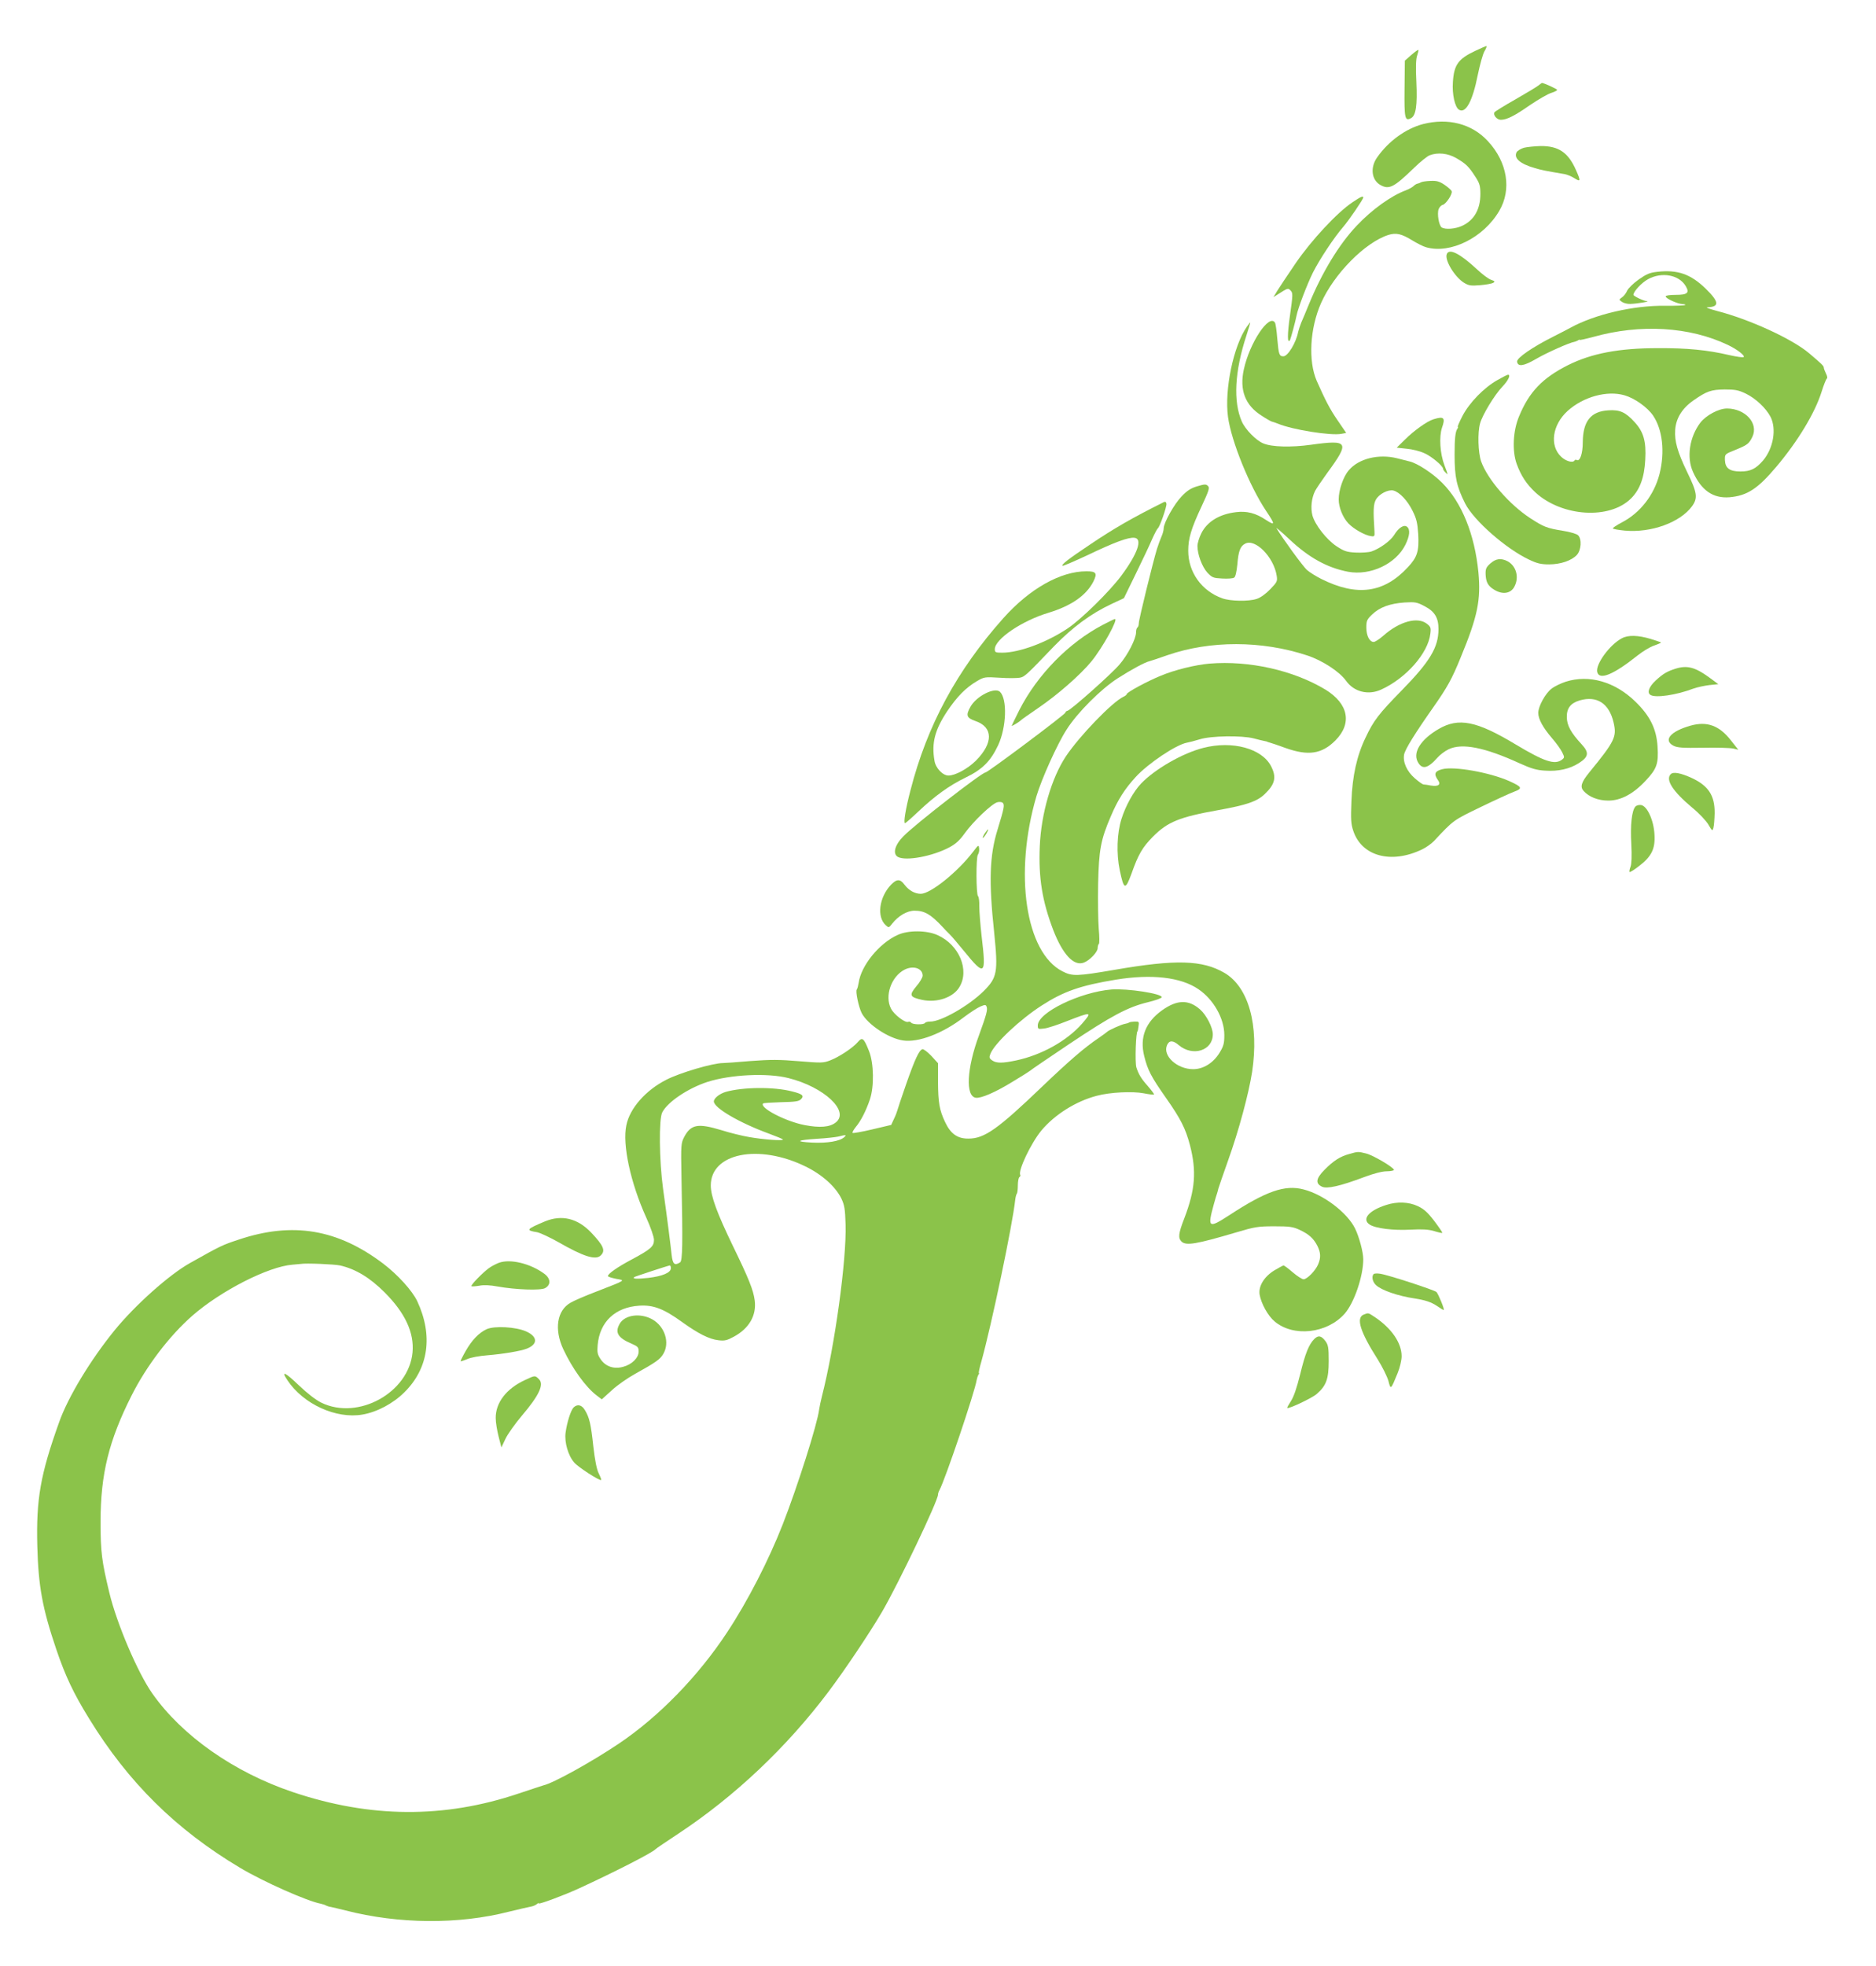 <?xml version="1.0" standalone="no"?>
<!DOCTYPE svg PUBLIC "-//W3C//DTD SVG 20010904//EN"
 "http://www.w3.org/TR/2001/REC-SVG-20010904/DTD/svg10.dtd">
<svg version="1.0" xmlns="http://www.w3.org/2000/svg"
 width="1222pt" height="1280pt" viewBox="0 0 1222 1280"
 preserveAspectRatio="xMidYMid meet">
<g transform="translate(0,1280) scale(0.1,-0.1)"
fill="#8bc34a" stroke="none">
<path d="M9610 12469 c-111 -52 -139 -91 -146 -203 -6 -80 13 -163 39 -180 44
-28 89 54 123 226 14 67 33 137 44 155 11 18 16 33 12 33 -4 0 -36 -14 -72
-31z"/>
<path d="M9193 12442 l-42 -37 -2 -183 c-2 -194 2 -213 43 -191 31 17 41 83
34 234 -5 96 -3 150 5 173 6 18 10 35 8 37 -2 2 -23 -13 -46 -33z"/>
<path d="M10019 12242 c-13 -10 -81 -51 -151 -91 -71 -40 -130 -77 -133 -82
-11 -17 15 -49 41 -49 39 0 89 25 192 97 54 36 115 72 137 78 22 7 39 16 38
20 -1 6 -87 45 -99 45 -1 0 -12 -8 -25 -18z"/>
<path d="M9269 11992 c-113 -30 -226 -112 -300 -219 -44 -64 -35 -143 20 -176
58 -34 89 -19 221 109 41 40 88 78 103 83 53 20 118 13 172 -18 64 -37 83 -56
124 -120 29 -44 34 -61 34 -114 0 -100 -41 -172 -120 -208 -44 -20 -108 -25
-132 -10 -18 12 -31 89 -20 119 5 13 17 26 27 28 22 6 65 72 58 89 -3 8 -24
26 -47 42 -33 22 -51 27 -91 25 -28 -1 -55 -5 -62 -9 -6 -4 -17 -8 -23 -9 -7
-1 -19 -9 -27 -17 -8 -7 -29 -19 -48 -26 -95 -35 -221 -125 -320 -230 -115
-121 -227 -305 -313 -515 -18 -44 -40 -97 -49 -117 -8 -20 -17 -47 -20 -60
-13 -70 -67 -159 -96 -159 -27 0 -31 11 -40 115 -4 52 -11 99 -15 104 -37 61
-165 -130 -203 -305 -29 -134 9 -233 115 -300 30 -20 60 -37 67 -39 6 -1 25
-8 41 -14 93 -39 344 -79 412 -66 l32 6 -56 82 c-50 72 -81 133 -136 257 -56
129 -45 341 28 506 84 190 286 395 438 444 51 16 86 8 156 -35 31 -19 72 -40
91 -45 158 -45 374 62 476 237 82 139 53 317 -74 454 -104 113 -259 153 -423
111z"/>
<path d="M9927 11838 c-20 -6 -42 -19 -48 -29 -20 -39 22 -76 120 -104 40 -12
70 -18 194 -39 15 -3 43 -14 62 -26 41 -26 43 -20 11 52 -51 116 -114 158
-231 157 -38 -1 -87 -6 -108 -11z"/>
<path d="M8810 11483 c-99 -66 -267 -246 -371 -398 -53 -77 -106 -158 -120
-180 l-24 -40 25 16 c71 45 69 45 87 27 15 -16 15 -26 -4 -160 -18 -125 -18
-191 0 -162 5 10 36 123 43 161 9 46 68 201 106 278 44 87 138 229 197 297 37
43 131 180 131 192 0 12 -17 5 -70 -31z"/>
<path d="M9424 11145 c-15 -38 51 -148 112 -186 31 -19 45 -21 105 -16 38 3
76 10 85 15 14 8 12 11 -13 20 -17 5 -59 37 -94 70 -110 102 -180 137 -195 97z"/>
<path d="M10795 11030 c-49 -5 -71 -15 -122 -51 -34 -24 -67 -57 -74 -72 -6
-15 -21 -35 -33 -43 -21 -15 -21 -15 -2 -29 11 -8 36 -15 55 -14 42 1 134 16
109 18 -22 1 -88 33 -88 41 0 22 53 79 95 102 89 49 201 29 245 -44 27 -45 13
-58 -66 -58 -38 0 -64 -4 -64 -10 0 -14 78 -49 109 -50 13 0 22 -3 18 -6 -3
-3 -61 -6 -129 -5 -207 3 -460 -56 -618 -143 -14 -8 -63 -33 -110 -57 -136
-68 -241 -140 -238 -164 5 -35 44 -29 126 19 67 39 215 105 247 110 5 1 16 5
23 9 6 5 12 6 12 4 0 -3 39 6 88 19 306 86 628 67 877 -52 59 -28 113 -69 103
-79 -4 -4 -46 2 -95 13 -140 33 -275 46 -463 45 -254 0 -432 -34 -585 -110
-167 -84 -254 -174 -320 -334 -40 -95 -46 -226 -15 -311 28 -76 63 -130 122
-185 173 -158 484 -178 623 -38 57 57 86 135 92 251 7 119 -11 182 -69 245
-60 66 -97 82 -172 77 -114 -7 -165 -71 -166 -208 0 -74 -19 -128 -40 -115 -5
3 -11 1 -14 -4 -11 -17 -57 -4 -87 25 -77 73 -57 208 42 298 103 93 258 135
371 102 66 -19 149 -78 186 -132 62 -92 78 -237 42 -380 -35 -137 -126 -254
-246 -316 -34 -18 -61 -36 -58 -39 2 -4 37 -10 77 -14 172 -16 362 53 439 159
38 53 34 87 -32 222 -64 133 -83 202 -78 275 5 75 45 140 118 191 87 61 116
71 205 72 67 0 89 -4 137 -27 65 -32 130 -93 161 -151 40 -79 19 -205 -49
-285 -47 -54 -81 -71 -147 -71 -70 0 -99 21 -101 74 -1 39 -1 39 67 66 81 33
90 41 112 86 41 87 -45 183 -165 184 -55 0 -136 -44 -174 -92 -71 -94 -91
-226 -48 -321 54 -120 130 -173 237 -165 116 10 185 55 307 200 140 166 250
349 293 485 14 45 30 85 35 88 5 3 2 18 -6 33 -7 15 -14 32 -14 38 0 11 -13
24 -96 94 -111 94 -389 221 -599 275 -49 13 -78 24 -63 24 80 3 77 35 -12 122
-98 95 -183 124 -315 109z"/>
<path d="M8122 10673 c-87 -125 -147 -408 -123 -588 22 -159 140 -450 249
-613 59 -88 59 -97 -1 -58 -67 45 -126 60 -196 51 -109 -13 -188 -62 -226
-138 -14 -28 -25 -65 -25 -82 0 -55 30 -135 64 -173 31 -33 39 -36 97 -39 35
-2 70 0 78 6 9 5 16 38 21 87 7 86 19 118 51 134 65 35 186 -87 205 -208 6
-37 3 -42 -42 -89 -30 -31 -65 -56 -89 -63 -52 -17 -170 -15 -223 4 -135 48
-222 170 -222 310 0 80 19 144 87 289 48 103 54 121 41 133 -12 12 -21 12 -68
-2 -41 -12 -67 -28 -102 -65 -49 -50 -118 -173 -118 -210 0 -11 -6 -35 -14
-52 -8 -18 -21 -54 -30 -82 -26 -86 -118 -459 -118 -483 0 -12 -4 -25 -9 -28
-5 -3 -9 -17 -9 -32 0 -41 -54 -147 -107 -208 -51 -61 -317 -297 -339 -302 -8
-2 -14 -7 -14 -12 0 -11 -506 -390 -521 -390 -23 0 -457 -336 -534 -415 -57
-57 -72 -115 -36 -135 53 -28 224 4 334 62 43 23 69 47 101 92 54 76 177 193
212 202 14 4 30 2 36 -4 13 -13 8 -37 -35 -177 -51 -166 -57 -334 -21 -669 26
-256 20 -291 -68 -379 -97 -96 -280 -201 -350 -199 -15 0 -30 -4 -33 -9 -8
-13 -82 -11 -90 2 -4 6 -13 8 -20 5 -20 -7 -92 48 -111 86 -43 82 1 209 88
254 57 29 118 9 118 -39 0 -11 -18 -43 -41 -69 -49 -59 -44 -71 39 -89 96 -20
201 16 241 83 68 111 -1 276 -142 339 -71 32 -191 33 -260 1 -120 -54 -238
-199 -254 -312 -3 -19 -8 -38 -12 -43 -10 -10 12 -115 32 -154 39 -74 174
-164 269 -178 100 -15 258 45 396 151 41 31 89 62 108 70 31 13 35 13 41 -2 7
-20 -2 -53 -50 -185 -80 -216 -89 -397 -21 -407 34 -5 127 35 241 105 60 36
110 68 113 71 3 4 118 82 255 174 274 183 380 240 512 272 47 11 88 26 90 32
8 23 -224 59 -327 51 -205 -17 -480 -150 -480 -234 0 -25 2 -25 43 -20 23 3
87 24 142 46 167 65 172 65 103 -15 -100 -113 -264 -204 -429 -239 -89 -19
-129 -19 -156 0 -19 13 -21 20 -12 42 25 67 192 224 335 316 143 92 252 130
483 168 233 38 423 16 537 -62 99 -67 169 -191 169 -299 0 -55 -5 -72 -31
-115 -41 -67 -106 -107 -172 -107 -105 0 -201 88 -170 157 14 32 39 32 77 -1
91 -76 221 -35 221 71 0 45 -42 126 -83 162 -75 66 -150 64 -248 -6 -107 -77
-146 -175 -116 -297 23 -93 45 -135 142 -273 96 -137 127 -198 156 -307 44
-170 35 -290 -37 -478 -38 -98 -41 -127 -18 -150 29 -29 95 -18 359 60 117 35
141 39 245 39 99 0 122 -3 165 -23 60 -28 91 -55 116 -104 22 -44 24 -77 5
-121 -17 -41 -72 -97 -95 -97 -9 0 -41 20 -70 45 -29 25 -56 45 -60 45 -4 0
-31 -15 -60 -32 -67 -41 -105 -104 -96 -158 10 -58 54 -138 97 -174 122 -104
342 -80 457 50 62 71 121 243 121 354 0 47 -26 144 -53 200 -51 104 -206 222
-336 255 -121 32 -244 -11 -484 -168 -136 -88 -143 -83 -100 73 8 30 18 62 21
70 3 8 6 22 8 30 2 8 31 92 64 185 69 192 134 434 156 575 46 305 -23 553
-180 645 -144 84 -317 89 -716 20 -245 -42 -275 -43 -339 -10 -241 122 -318
637 -170 1140 34 114 137 343 197 435 70 110 222 262 332 333 86 55 179 106
209 112 9 2 61 20 116 39 278 96 613 96 910 -2 98 -32 210 -105 253 -165 51
-72 145 -96 229 -57 161 73 306 237 320 364 5 38 2 45 -22 64 -61 48 -179 16
-285 -78 -25 -22 -53 -40 -62 -40 -27 0 -48 40 -48 94 0 44 4 53 39 86 49 46
113 70 211 77 68 4 80 2 129 -24 66 -34 91 -75 91 -149 0 -119 -55 -211 -239
-399 -149 -152 -184 -197 -236 -308 -57 -118 -86 -250 -92 -413 -5 -118 -3
-150 12 -194 55 -166 248 -218 450 -120 25 12 58 36 75 53 129 138 125 135
303 221 95 46 193 91 220 101 57 21 52 31 -32 69 -129 57 -361 98 -438 77 -48
-13 -54 -31 -27 -70 22 -30 4 -44 -46 -36 -19 4 -41 7 -48 7 -7 1 -32 19 -56
40 -52 45 -79 105 -70 155 7 35 71 138 194 313 86 123 118 179 175 320 110
266 132 373 115 554 -24 245 -108 454 -235 581 -62 63 -162 128 -212 140 -10
3 -47 12 -83 21 -120 30 -250 -2 -314 -78 -36 -41 -66 -129 -66 -190 0 -52 27
-118 63 -156 35 -37 108 -78 147 -83 23 -4 25 -1 23 31 -9 139 -7 176 9 206
20 37 80 68 114 60 40 -10 92 -65 125 -132 26 -52 32 -79 37 -152 6 -111 -6
-150 -67 -215 -156 -169 -332 -193 -564 -77 -34 17 -76 43 -93 58 -26 22 -161
208 -199 272 -5 8 32 -23 82 -70 128 -121 248 -187 384 -213 146 -27 311 51
373 175 29 59 33 100 11 118 -20 16 -55 -6 -84 -54 -24 -38 -94 -89 -148 -107
-19 -6 -65 -9 -103 -7 -58 3 -75 9 -124 41 -65 43 -140 139 -157 200 -13 49
-6 114 17 160 9 17 45 70 79 117 149 203 140 218 -105 184 -130 -18 -256 -15
-312 9 -47 20 -116 90 -139 142 -57 130 -47 326 30 561 15 46 26 84 25 84 -2
0 -11 -12 -22 -27z"/>
<path d="M9752 10324 c-86 -49 -180 -145 -226 -233 -20 -39 -34 -71 -30 -71 3
0 2 -6 -3 -12 -13 -19 -18 -63 -18 -168 0 -148 13 -207 69 -319 56 -110 265
-294 416 -365 52 -25 78 -31 130 -31 75 0 146 24 181 61 29 31 34 104 8 129
-8 8 -53 22 -100 29 -104 17 -123 25 -210 81 -137 89 -279 253 -321 370 -20
57 -24 188 -7 248 15 55 93 184 145 239 40 42 56 78 37 78 -5 0 -36 -16 -71
-36z"/>
<path d="M9338 10070 c-41 -12 -128 -74 -186 -132 l-54 -53 65 -7 c36 -3 87
-16 113 -28 47 -20 124 -84 124 -103 0 -5 7 -15 15 -23 19 -19 19 -20 -6 46
-29 77 -36 185 -16 245 23 65 13 76 -55 55z"/>
<path d="M7580 9530 c-206 -103 -321 -169 -480 -276 -142 -95 -187 -130 -179
-138 3 -3 77 29 165 70 173 83 265 117 304 112 54 -6 21 -103 -87 -248 -76
-102 -262 -285 -350 -343 -138 -92 -315 -157 -425 -157 -43 0 -48 2 -48 23 1
66 177 185 350 237 148 45 245 112 292 203 27 55 19 67 -45 67 -169 0 -370
-113 -542 -306 -302 -339 -496 -698 -604 -1119 -32 -121 -47 -215 -36 -215 4
0 42 33 84 73 111 105 204 172 311 224 110 53 163 107 212 211 54 117 60 299
12 347 -34 33 -155 -28 -193 -98 -31 -55 -25 -72 33 -92 116 -40 117 -143 3
-258 -54 -53 -134 -97 -179 -97 -37 0 -84 49 -91 97 -20 116 3 201 83 322 65
96 121 153 194 196 46 27 51 28 148 22 54 -4 113 -3 130 0 32 6 38 11 224 205
122 125 239 212 376 276 l79 37 78 160 c43 88 91 189 106 225 16 36 33 67 37
70 13 9 59 142 56 160 -2 12 -8 15 -18 10z"/>
<path d="M9708 9131 c-27 -24 -32 -35 -31 -70 2 -52 16 -77 56 -101 55 -34
109 -25 132 21 32 61 11 135 -46 165 -42 21 -75 17 -111 -15z"/>
<path d="M7185 8732 c-223 -116 -428 -326 -545 -555 -27 -55 -50 -101 -50
-103 0 -5 52 27 60 36 3 4 52 38 110 78 127 86 276 216 350 306 71 87 177 278
152 275 -4 0 -39 -17 -77 -37z"/>
<path d="M10565 8644 c-79 -41 -173 -170 -161 -220 14 -55 105 -18 263 108 34
27 82 56 107 64 25 9 46 18 46 20 0 2 -31 12 -69 24 -81 24 -145 26 -186 4z"/>
<path d="M7880 8479 c-93 -8 -229 -41 -321 -80 -84 -34 -219 -107 -219 -118 0
-4 -10 -13 -22 -18 -73 -34 -286 -255 -375 -388 -93 -140 -161 -372 -170 -585
-9 -207 16 -358 88 -547 62 -159 134 -236 199 -211 38 14 90 69 90 94 0 13 4
25 8 28 4 2 4 47 -1 98 -4 51 -6 183 -4 293 5 221 17 287 82 438 47 111 91
179 163 258 82 89 263 210 333 223 13 2 51 12 84 22 73 23 273 26 351 6 29 -8
60 -15 70 -17 11 -2 19 -4 19 -5 0 -1 7 -3 15 -5 8 -2 56 -18 105 -36 147 -52
235 -39 323 49 111 111 86 240 -65 332 -207 125 -496 190 -753 169z"/>
<path d="M10915 8446 c-57 -18 -82 -33 -131 -78 -43 -40 -57 -79 -33 -93 32
-21 169 -1 279 41 25 9 72 19 104 23 l59 6 -61 45 c-91 66 -143 79 -217 56z"/>
<path d="M10199 8361 c-31 -10 -73 -30 -92 -45 -41 -31 -87 -116 -87 -158 0
-40 30 -95 89 -164 28 -32 58 -74 67 -93 16 -32 15 -35 -2 -48 -47 -35 -115
-12 -302 100 -254 153 -371 176 -501 100 -115 -67 -168 -150 -137 -212 28 -54
65 -47 128 24 16 19 49 44 74 56 87 42 235 13 464 -92 75 -34 110 -44 164 -47
87 -6 160 11 219 48 66 42 70 69 19 124 -70 76 -95 122 -96 176 -1 58 24 91
83 109 113 33 193 -19 222 -145 21 -92 8 -120 -159 -324 -52 -64 -61 -94 -36
-121 34 -38 94 -62 159 -62 81 -1 164 43 244 129 74 78 85 112 78 223 -7 116
-50 201 -145 293 -134 130 -302 177 -453 129z"/>
<path d="M11012 8075 c-131 -37 -180 -95 -111 -131 26 -13 60 -15 193 -13 89
2 176 -1 195 -5 l34 -8 -49 62 c-75 96 -155 125 -262 95z"/>
<path d="M7838 7930 c-134 -34 -314 -137 -405 -232 -49 -51 -101 -145 -128
-231 -29 -92 -34 -225 -11 -334 27 -128 36 -131 76 -23 45 128 72 173 140 242
96 97 174 128 426 173 184 33 252 56 302 104 68 65 78 110 42 181 -59 116
-252 169 -442 120z"/>
<path d="M10883 7759 c-36 -36 13 -112 141 -219 43 -35 89 -84 104 -109 25
-43 27 -44 33 -21 4 14 7 57 8 95 1 116 -41 179 -151 230 -71 32 -119 41 -135
24z"/>
<path d="M10652 7547 c-23 -27 -33 -121 -26 -242 4 -80 2 -130 -5 -149 -6 -16
-9 -31 -6 -34 3 -3 31 15 62 39 81 62 106 112 100 206 -5 93 -48 186 -88 191
-14 2 -31 -3 -37 -11z"/>
<path d="M6415 7374 c-9 -14 -15 -27 -13 -30 2 -2 12 10 22 26 21 37 15 40 -9
4z"/>
<path d="M6338 7253 c-101 -132 -277 -273 -340 -273 -39 0 -78 22 -106 59 -29
39 -50 39 -89 -1 -77 -82 -93 -209 -33 -263 19 -17 20 -17 41 10 41 52 98 85
146 85 65 0 105 -23 181 -104 15 -16 38 -41 53 -55 14 -14 52 -60 86 -101 139
-171 148 -164 117 95 -8 72 -15 158 -15 192 1 34 -3 64 -8 67 -13 9 -14 255
-1 271 6 8 10 26 8 40 -3 26 -4 25 -40 -22z"/>
<path d="M7355 6142 c-3 -3 -16 -7 -28 -9 -23 -4 -108 -42 -117 -53 -3 -3 -27
-21 -55 -40 -89 -60 -187 -144 -365 -314 -290 -278 -377 -340 -481 -340 -72
-1 -117 31 -153 108 -37 78 -45 127 -46 262 l0 121 -44 48 c-25 26 -50 45 -58
43 -22 -8 -48 -64 -105 -226 -30 -86 -56 -164 -58 -173 -2 -8 -11 -33 -22 -55
l-18 -39 -123 -29 c-67 -16 -125 -26 -128 -23 -4 3 6 20 20 38 33 39 67 105
92 179 29 85 26 237 -5 315 -34 86 -44 94 -73 60 -32 -38 -123 -98 -181 -120
-44 -17 -58 -17 -203 -5 -128 11 -184 11 -317 1 -89 -8 -169 -13 -177 -13 -66
0 -281 -63 -370 -109 -134 -68 -238 -186 -260 -296 -27 -126 27 -374 129 -600
29 -63 51 -128 51 -146 0 -43 -20 -61 -143 -127 -96 -51 -157 -94 -157 -109 0
-5 24 -12 53 -18 62 -11 70 -6 -128 -83 -71 -27 -148 -60 -169 -73 -88 -50
-107 -173 -47 -302 59 -126 145 -246 217 -301 l34 -26 64 58 c35 33 104 81
153 108 135 75 162 94 183 129 45 73 11 180 -71 226 -77 43 -178 30 -212 -28
-33 -57 -13 -92 76 -130 42 -18 47 -24 47 -51 0 -42 -44 -85 -101 -100 -60
-17 -115 2 -147 50 -20 30 -23 44 -19 91 13 152 114 247 271 257 92 6 159 -20
277 -105 107 -77 178 -113 239 -120 40 -5 56 -1 100 23 100 54 149 139 136
237 -9 68 -39 142 -141 352 -105 217 -145 326 -145 396 0 210 310 273 616 124
109 -53 196 -131 235 -210 20 -43 24 -68 27 -168 7 -230 -70 -790 -154 -1119
-8 -31 -16 -70 -18 -85 -12 -97 -141 -502 -237 -748 -92 -235 -228 -500 -362
-703 -188 -286 -445 -550 -705 -725 -177 -119 -426 -257 -491 -272 -9 -3 -81
-26 -161 -53 -486 -164 -968 -161 -1473 9 -383 129 -721 366 -915 642 -95 135
-232 456 -280 657 -49 204 -57 263 -57 460 0 312 54 530 203 825 97 192 246
387 394 517 186 163 496 321 653 333 27 2 52 5 55 5 31 6 218 -2 255 -10 101
-23 194 -79 290 -175 134 -134 194 -263 182 -392 -25 -261 -353 -443 -593
-327 -37 18 -91 60 -147 113 -90 87 -119 99 -75 34 103 -156 318 -254 489
-224 94 16 200 72 273 145 158 156 188 370 84 593 -32 68 -126 172 -222 245
-296 224 -589 274 -939 157 -109 -36 -116 -39 -319 -153 -136 -76 -359 -275
-493 -440 -156 -192 -302 -433 -360 -597 -122 -341 -150 -501 -142 -807 7
-261 33 -404 123 -670 59 -174 112 -287 214 -452 255 -416 567 -724 985 -973
153 -91 435 -216 524 -233 14 -3 29 -8 35 -12 6 -3 20 -8 30 -9 10 -2 54 -12
97 -23 347 -89 736 -92 1064 -8 66 16 130 31 143 33 13 2 29 9 37 15 8 7 15
10 15 6 0 -8 169 55 260 97 239 110 479 233 500 256 3 4 70 49 150 102 366
242 705 562 977 924 107 142 267 381 347 517 107 183 366 725 366 766 0 7 4
20 10 30 37 69 230 638 242 717 2 11 7 26 11 33 5 6 6 12 3 12 -2 0 4 33 16
73 67 241 204 893 221 1055 2 17 7 35 10 39 4 3 7 28 7 54 0 26 5 51 10 54 6
4 8 10 6 14 -17 26 69 206 136 288 87 105 227 193 363 228 86 23 232 30 305
16 34 -7 64 -10 67 -8 2 3 -17 28 -42 57 -42 47 -59 76 -73 120 -10 34 -3 235
8 235 1 0 4 14 6 32 5 30 3 32 -25 31 -17 -1 -33 -3 -36 -6z m-2219 -362 c232
-58 401 -216 308 -289 -39 -31 -104 -36 -203 -17 -125 24 -297 114 -270 141 4
3 56 6 117 8 90 2 115 5 129 19 23 23 11 34 -57 51 -119 31 -320 29 -433 -3
-40 -12 -77 -41 -77 -62 0 -42 166 -139 357 -209 51 -19 93 -36 93 -39 0 -10
-129 0 -220 16 -47 8 -128 28 -181 45 -153 46 -198 38 -242 -44 -21 -41 -22
-49 -18 -262 9 -437 7 -545 -9 -555 -36 -23 -48 -12 -55 48 -7 66 -27 226 -56
432 -25 183 -28 454 -5 497 35 68 168 157 294 198 150 48 390 60 528 25z m364
-384 c-28 -27 -111 -41 -210 -36 -115 6 -101 16 35 25 55 3 116 10 135 14 51
13 56 12 40 -3z m-1130 -854 c0 -29 -54 -52 -146 -63 -77 -8 -106 -7 -93 5 5
4 221 75 232 76 4 0 7 -8 7 -18z"/>
<path d="M8790 5286 c-60 -16 -104 -44 -163 -104 -55 -56 -60 -88 -16 -109 32
-16 120 4 274 62 61 23 118 38 147 38 26 0 48 5 48 9 0 16 -138 97 -181 107
-53 13 -53 13 -109 -3z"/>
<path d="M9030 4954 c-114 -36 -162 -93 -108 -128 39 -25 154 -39 265 -33 77
4 116 2 154 -9 28 -9 52 -14 54 -12 2 2 -21 36 -52 77 -43 56 -67 78 -107 97
-59 28 -135 31 -206 8z"/>
<path d="M3550 4847 c-123 -52 -128 -58 -50 -71 19 -4 79 -32 133 -62 169 -97
248 -122 281 -88 31 31 18 62 -63 148 -89 93 -191 118 -301 73z"/>
<path d="M3249 4577 c-20 -8 -49 -23 -65 -35 -40 -29 -119 -110 -113 -117 3
-3 26 -1 51 3 29 6 70 4 119 -5 117 -21 279 -27 309 -11 39 21 38 61 -2 92
-90 68 -224 101 -299 73z"/>
<path d="M8948 4504 c-15 -15 -8 -51 15 -72 36 -34 144 -71 252 -87 70 -11
109 -24 147 -50 20 -14 39 -25 42 -25 8 0 -34 103 -47 117 -14 13 -313 111
-367 119 -19 3 -38 2 -42 -2z"/>
<path d="M8883 4240 c-52 -21 -23 -113 92 -293 30 -48 61 -111 69 -139 15 -59
15 -59 60 51 15 37 26 84 26 110 0 87 -66 182 -175 255 -44 29 -41 28 -72 16z"/>
<path d="M3170 4145 c-50 -23 -96 -71 -136 -141 -19 -33 -34 -64 -34 -67 0 -3
19 3 43 13 24 11 80 21 132 25 98 8 215 27 256 43 74 29 72 79 -5 113 -67 29
-204 37 -256 14z"/>
<path d="M8561 4081 c-35 -35 -59 -94 -92 -230 -22 -89 -42 -147 -60 -174 -15
-23 -26 -43 -24 -45 8 -8 161 64 192 91 62 54 78 98 78 214 0 88 -3 105 -21
130 -27 36 -47 40 -73 14z"/>
<path d="M3420 3814 c-122 -56 -192 -148 -191 -248 0 -28 9 -82 19 -121 l18
-70 26 55 c14 30 62 98 106 150 114 134 147 205 113 239 -26 26 -25 26 -91 -5z"/>
<path d="M3736 3635 c-18 -19 -43 -97 -52 -165 -8 -62 17 -149 57 -194 27 -31
167 -121 175 -113 2 2 -5 21 -16 43 -13 25 -25 87 -35 174 -16 150 -26 190
-55 238 -21 35 -49 41 -74 17z"/>
</g>
</svg>
